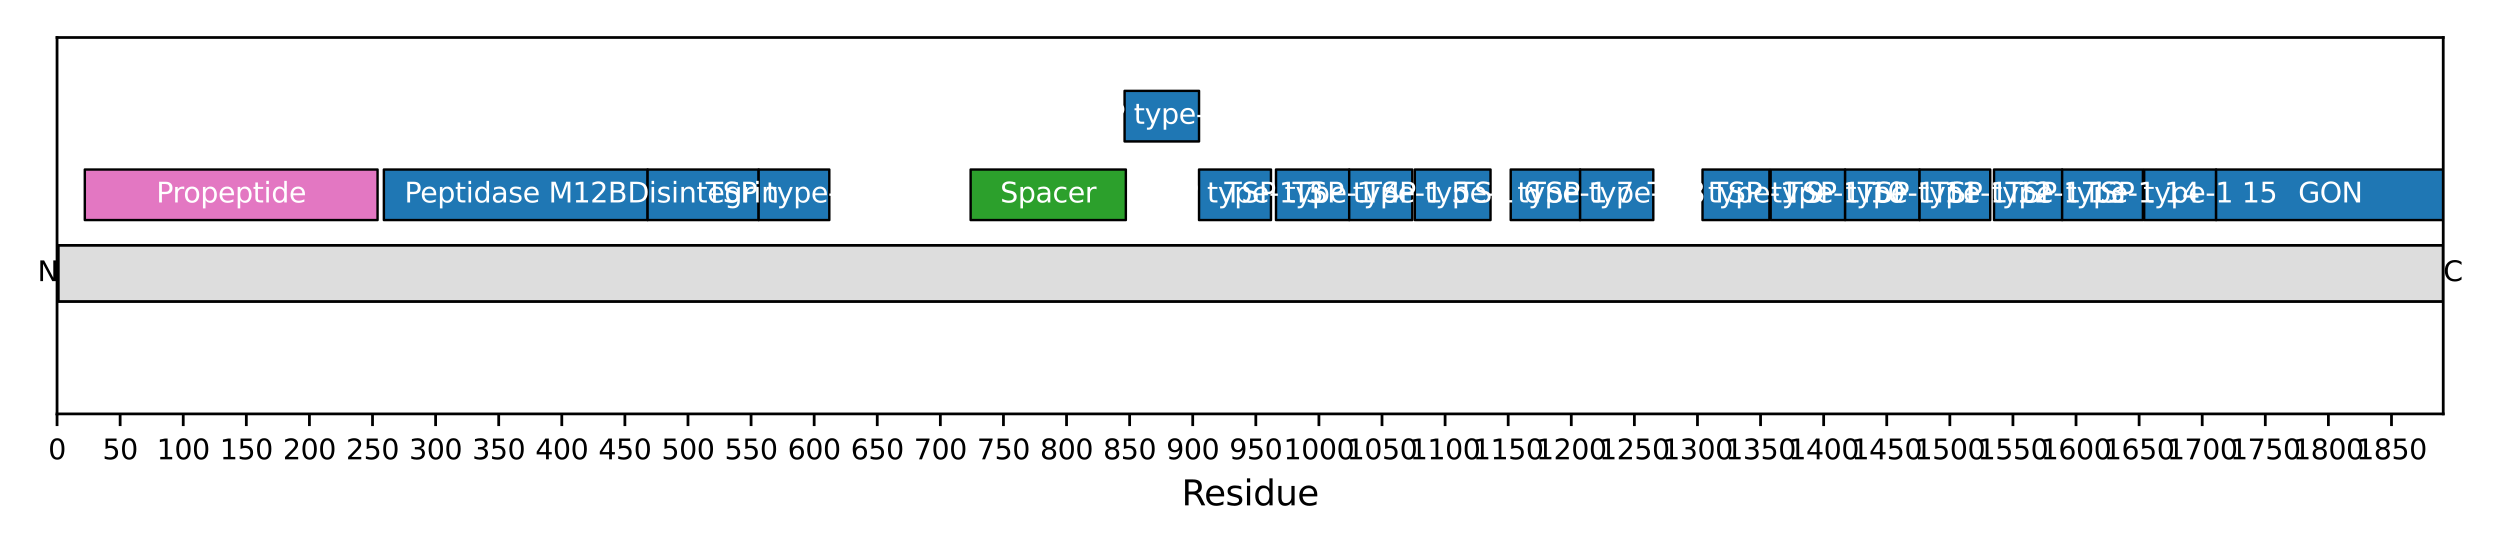 <?xml version="1.0" encoding="utf-8" standalone="no"?>
<!DOCTYPE svg PUBLIC "-//W3C//DTD SVG 1.1//EN"
  "http://www.w3.org/Graphics/SVG/1.1/DTD/svg11.dtd">
<svg xmlns:xlink="http://www.w3.org/1999/xlink" width="720pt" height="158.4pt" viewBox="0 0 720 158.4" xmlns="http://www.w3.org/2000/svg" version="1.1">
 <defs>
  <style type="text/css">*{stroke-linejoin: round; stroke-linecap: butt}</style>
 </defs>
 <g id="figure_1">
  <g id="patch_1">
   <path d="M 0 158.4 
L 720 158.4 
L 720 0 
L 0 0 
z
" style="fill: #ffffff"/>
  </g>
  <g id="axes_1">
   <g id="patch_2">
    <path d="M 16.43 119.2 
L 703.65 119.2 
L 703.65 10.8 
L 16.43 10.8 
z
" style="fill: #ffffff"/>
   </g>
   <g id="patch_3">
    <path d="M 16.793 86.842 
L 703.65 86.842 
L 703.65 70.663 
L 16.793 70.663 
z
" clip-path="url(#p4f7aa6690a)" style="fill: #dddddd; stroke: #000000; stroke-width: 0.8; stroke-linejoin: miter"/>
   </g>
   <g id="PatchCollection_1">
    <path d="M 24.425 63.382 
L 108.738 63.382 
L 108.738 48.821 
L 24.425 48.821 
z
" clip-path="url(#p4f7aa6690a)" style="fill: #e377c2; stroke: #000000; stroke-width: 0.7"/>
    <path d="M 110.555 63.382 
L 186.509 63.382 
L 186.509 48.821 
L 110.555 48.821 
z
" clip-path="url(#p4f7aa6690a)" style="fill: #1f77b4; stroke: #000000; stroke-width: 0.7"/>
    <path d="M 186.509 63.382 
L 218.489 63.382 
L 218.489 48.821 
L 186.509 48.821 
z
" clip-path="url(#p4f7aa6690a)" style="fill: #1f77b4; stroke: #000000; stroke-width: 0.7"/>
    <path d="M 218.489 63.382 
L 238.841 63.382 
L 238.841 48.821 
L 218.489 48.821 
z
" clip-path="url(#p4f7aa6690a)" style="fill: #1f77b4; stroke: #000000; stroke-width: 0.7"/>
    <path d="M 279.543 63.382 
L 324.243 63.382 
L 324.243 48.821 
L 279.543 48.821 
z
" clip-path="url(#p4f7aa6690a)" style="fill: #2ca02c; stroke: #000000; stroke-width: 0.7"/>
    <path d="M 323.88 40.731 
L 345.322 40.731 
L 345.322 26.17 
L 323.88 26.17 
z
" clip-path="url(#p4f7aa6690a)" style="fill: #1f77b4; stroke: #000000; stroke-width: 0.7"/>
    <path d="M 345.322 63.382 
L 366.036 63.382 
L 366.036 48.821 
L 345.322 48.821 
z
" clip-path="url(#p4f7aa6690a)" style="fill: #1f77b4; stroke: #000000; stroke-width: 0.7"/>
    <path d="M 367.49 63.382 
L 388.568 63.382 
L 388.568 48.821 
L 367.49 48.821 
z
" clip-path="url(#p4f7aa6690a)" style="fill: #1f77b4; stroke: #000000; stroke-width: 0.7"/>
    <path d="M 388.568 63.382 
L 406.739 63.382 
L 406.739 48.821 
L 388.568 48.821 
z
" clip-path="url(#p4f7aa6690a)" style="fill: #1f77b4; stroke: #000000; stroke-width: 0.7"/>
    <path d="M 407.466 63.382 
L 429.271 63.382 
L 429.271 48.821 
L 407.466 48.821 
z
" clip-path="url(#p4f7aa6690a)" style="fill: #1f77b4; stroke: #000000; stroke-width: 0.7"/>
    <path d="M 435.085 63.382 
L 455.073 63.382 
L 455.073 48.821 
L 435.085 48.821 
z
" clip-path="url(#p4f7aa6690a)" style="fill: #1f77b4; stroke: #000000; stroke-width: 0.7"/>
    <path d="M 455.073 63.382 
L 476.151 63.382 
L 476.151 48.821 
L 455.073 48.821 
z
" clip-path="url(#p4f7aa6690a)" style="fill: #1f77b4; stroke: #000000; stroke-width: 0.7"/>
    <path d="M 490.325 63.382 
L 509.586 63.382 
L 509.586 48.821 
L 490.325 48.821 
z
" clip-path="url(#p4f7aa6690a)" style="fill: #1f77b4; stroke: #000000; stroke-width: 0.7"/>
    <path d="M 509.949 63.382 
L 531.391 63.382 
L 531.391 48.821 
L 509.949 48.821 
z
" clip-path="url(#p4f7aa6690a)" style="fill: #1f77b4; stroke: #000000; stroke-width: 0.7"/>
    <path d="M 531.391 63.382 
L 552.832 63.382 
L 552.832 48.821 
L 531.391 48.821 
z
" clip-path="url(#p4f7aa6690a)" style="fill: #1f77b4; stroke: #000000; stroke-width: 0.7"/>
    <path d="M 552.832 63.382 
L 573.184 63.382 
L 573.184 48.821 
L 552.832 48.821 
z
" clip-path="url(#p4f7aa6690a)" style="fill: #1f77b4; stroke: #000000; stroke-width: 0.7"/>
    <path d="M 574.274 63.382 
L 593.898 63.382 
L 593.898 48.821 
L 574.274 48.821 
z
" clip-path="url(#p4f7aa6690a)" style="fill: #1f77b4; stroke: #000000; stroke-width: 0.7"/>
    <path d="M 593.898 63.382 
L 617.157 63.382 
L 617.157 48.821 
L 593.898 48.821 
z
" clip-path="url(#p4f7aa6690a)" style="fill: #1f77b4; stroke: #000000; stroke-width: 0.7"/>
    <path d="M 617.52 63.382 
L 638.235 63.382 
L 638.235 48.821 
L 617.52 48.821 
z
" clip-path="url(#p4f7aa6690a)" style="fill: #1f77b4; stroke: #000000; stroke-width: 0.7"/>
    <path d="M 638.235 63.382 
L 704.013 63.382 
L 704.013 48.821 
L 638.235 48.821 
z
" clip-path="url(#p4f7aa6690a)" style="fill: #1f77b4; stroke: #000000; stroke-width: 0.7"/>
   </g>
   <g id="matplotlib.axis_1">
    <g id="xtick_1">
     <g id="line2d_1">
      <defs>
       <path id="mab4475adf8" d="M 0 0 
L 0 3.5 
" style="stroke: #000000; stroke-width: 0.8"/>
      </defs>
      <g>
       <use xlink:href="#mab4475adf8" x="16.43" y="119.2" style="stroke: #000000; stroke-width: 0.8"/>
      </g>
     </g>
     <g id="text_1">
      <!-- 0 -->
      <g transform="translate(13.885 132.279) scale(0.08 -0.08)">
       <defs>
        <path id="DejaVuSans-30" d="M 2034 4250 
Q 1547 4250 1301 3770 
Q 1056 3291 1056 2328 
Q 1056 1369 1301 889 
Q 1547 409 2034 409 
Q 2525 409 2770 889 
Q 3016 1369 3016 2328 
Q 3016 3291 2770 3770 
Q 2525 4250 2034 4250 
z
M 2034 4750 
Q 2819 4750 3233 4129 
Q 3647 3509 3647 2328 
Q 3647 1150 3233 529 
Q 2819 -91 2034 -91 
Q 1250 -91 836 529 
Q 422 1150 422 2328 
Q 422 3509 836 4129 
Q 1250 4750 2034 4750 
z
" transform="scale(0.016)"/>
       </defs>
       <use xlink:href="#DejaVuSans-30"/>
      </g>
     </g>
    </g>
    <g id="xtick_2">
     <g id="line2d_2">
      <g>
       <use xlink:href="#mab4475adf8" x="34.601" y="119.2" style="stroke: #000000; stroke-width: 0.8"/>
      </g>
     </g>
     <g id="text_2">
      <!-- 50 -->
      <g transform="translate(29.511 132.279) scale(0.08 -0.08)">
       <defs>
        <path id="DejaVuSans-35" d="M 691 4666 
L 3169 4666 
L 3169 4134 
L 1269 4134 
L 1269 2991 
Q 1406 3038 1543 3061 
Q 1681 3084 1819 3084 
Q 2600 3084 3056 2656 
Q 3513 2228 3513 1497 
Q 3513 744 3044 326 
Q 2575 -91 1722 -91 
Q 1428 -91 1123 -41 
Q 819 9 494 109 
L 494 744 
Q 775 591 1075 516 
Q 1375 441 1709 441 
Q 2250 441 2565 725 
Q 2881 1009 2881 1497 
Q 2881 1984 2565 2268 
Q 2250 2553 1709 2553 
Q 1456 2553 1204 2497 
Q 953 2441 691 2322 
L 691 4666 
z
" transform="scale(0.016)"/>
       </defs>
       <use xlink:href="#DejaVuSans-35"/>
       <use xlink:href="#DejaVuSans-30" transform="translate(63.623 0)"/>
      </g>
     </g>
    </g>
    <g id="xtick_3">
     <g id="line2d_3">
      <g>
       <use xlink:href="#mab4475adf8" x="52.772" y="119.2" style="stroke: #000000; stroke-width: 0.8"/>
      </g>
     </g>
     <g id="text_3">
      <!-- 100 -->
      <g transform="translate(45.137 132.279) scale(0.08 -0.08)">
       <defs>
        <path id="DejaVuSans-31" d="M 794 531 
L 1825 531 
L 1825 4091 
L 703 3866 
L 703 4441 
L 1819 4666 
L 2450 4666 
L 2450 531 
L 3481 531 
L 3481 0 
L 794 0 
L 794 531 
z
" transform="scale(0.016)"/>
       </defs>
       <use xlink:href="#DejaVuSans-31"/>
       <use xlink:href="#DejaVuSans-30" transform="translate(63.623 0)"/>
       <use xlink:href="#DejaVuSans-30" transform="translate(127.246 0)"/>
      </g>
     </g>
    </g>
    <g id="xtick_4">
     <g id="line2d_4">
      <g>
       <use xlink:href="#mab4475adf8" x="70.942" y="119.2" style="stroke: #000000; stroke-width: 0.8"/>
      </g>
     </g>
     <g id="text_4">
      <!-- 150 -->
      <g transform="translate(63.307 132.279) scale(0.08 -0.08)">
       <use xlink:href="#DejaVuSans-31"/>
       <use xlink:href="#DejaVuSans-35" transform="translate(63.623 0)"/>
       <use xlink:href="#DejaVuSans-30" transform="translate(127.246 0)"/>
      </g>
     </g>
    </g>
    <g id="xtick_5">
     <g id="line2d_5">
      <g>
       <use xlink:href="#mab4475adf8" x="89.113" y="119.2" style="stroke: #000000; stroke-width: 0.8"/>
      </g>
     </g>
     <g id="text_5">
      <!-- 200 -->
      <g transform="translate(81.478 132.279) scale(0.08 -0.08)">
       <defs>
        <path id="DejaVuSans-32" d="M 1228 531 
L 3431 531 
L 3431 0 
L 469 0 
L 469 531 
Q 828 903 1448 1529 
Q 2069 2156 2228 2338 
Q 2531 2678 2651 2914 
Q 2772 3150 2772 3378 
Q 2772 3750 2511 3984 
Q 2250 4219 1831 4219 
Q 1534 4219 1204 4116 
Q 875 4013 500 3803 
L 500 4441 
Q 881 4594 1212 4672 
Q 1544 4750 1819 4750 
Q 2544 4750 2975 4387 
Q 3406 4025 3406 3419 
Q 3406 3131 3298 2873 
Q 3191 2616 2906 2266 
Q 2828 2175 2409 1742 
Q 1991 1309 1228 531 
z
" transform="scale(0.016)"/>
       </defs>
       <use xlink:href="#DejaVuSans-32"/>
       <use xlink:href="#DejaVuSans-30" transform="translate(63.623 0)"/>
       <use xlink:href="#DejaVuSans-30" transform="translate(127.246 0)"/>
      </g>
     </g>
    </g>
    <g id="xtick_6">
     <g id="line2d_6">
      <g>
       <use xlink:href="#mab4475adf8" x="107.284" y="119.2" style="stroke: #000000; stroke-width: 0.8"/>
      </g>
     </g>
     <g id="text_6">
      <!-- 250 -->
      <g transform="translate(99.649 132.279) scale(0.08 -0.08)">
       <use xlink:href="#DejaVuSans-32"/>
       <use xlink:href="#DejaVuSans-35" transform="translate(63.623 0)"/>
       <use xlink:href="#DejaVuSans-30" transform="translate(127.246 0)"/>
      </g>
     </g>
    </g>
    <g id="xtick_7">
     <g id="line2d_7">
      <g>
       <use xlink:href="#mab4475adf8" x="125.455" y="119.2" style="stroke: #000000; stroke-width: 0.8"/>
      </g>
     </g>
     <g id="text_7">
      <!-- 300 -->
      <g transform="translate(117.82 132.279) scale(0.08 -0.08)">
       <defs>
        <path id="DejaVuSans-33" d="M 2597 2516 
Q 3050 2419 3304 2112 
Q 3559 1806 3559 1356 
Q 3559 666 3084 287 
Q 2609 -91 1734 -91 
Q 1441 -91 1130 -33 
Q 819 25 488 141 
L 488 750 
Q 750 597 1062 519 
Q 1375 441 1716 441 
Q 2309 441 2620 675 
Q 2931 909 2931 1356 
Q 2931 1769 2642 2001 
Q 2353 2234 1838 2234 
L 1294 2234 
L 1294 2753 
L 1863 2753 
Q 2328 2753 2575 2939 
Q 2822 3125 2822 3475 
Q 2822 3834 2567 4026 
Q 2313 4219 1838 4219 
Q 1578 4219 1281 4162 
Q 984 4106 628 3988 
L 628 4550 
Q 988 4650 1302 4700 
Q 1616 4750 1894 4750 
Q 2613 4750 3031 4423 
Q 3450 4097 3450 3541 
Q 3450 3153 3228 2886 
Q 3006 2619 2597 2516 
z
" transform="scale(0.016)"/>
       </defs>
       <use xlink:href="#DejaVuSans-33"/>
       <use xlink:href="#DejaVuSans-30" transform="translate(63.623 0)"/>
       <use xlink:href="#DejaVuSans-30" transform="translate(127.246 0)"/>
      </g>
     </g>
    </g>
    <g id="xtick_8">
     <g id="line2d_8">
      <g>
       <use xlink:href="#mab4475adf8" x="143.626" y="119.2" style="stroke: #000000; stroke-width: 0.8"/>
      </g>
     </g>
     <g id="text_8">
      <!-- 350 -->
      <g transform="translate(135.991 132.279) scale(0.08 -0.08)">
       <use xlink:href="#DejaVuSans-33"/>
       <use xlink:href="#DejaVuSans-35" transform="translate(63.623 0)"/>
       <use xlink:href="#DejaVuSans-30" transform="translate(127.246 0)"/>
      </g>
     </g>
    </g>
    <g id="xtick_9">
     <g id="line2d_9">
      <g>
       <use xlink:href="#mab4475adf8" x="161.796" y="119.2" style="stroke: #000000; stroke-width: 0.8"/>
      </g>
     </g>
     <g id="text_9">
      <!-- 400 -->
      <g transform="translate(154.161 132.279) scale(0.08 -0.08)">
       <defs>
        <path id="DejaVuSans-34" d="M 2419 4116 
L 825 1625 
L 2419 1625 
L 2419 4116 
z
M 2253 4666 
L 3047 4666 
L 3047 1625 
L 3713 1625 
L 3713 1100 
L 3047 1100 
L 3047 0 
L 2419 0 
L 2419 1100 
L 313 1100 
L 313 1709 
L 2253 4666 
z
" transform="scale(0.016)"/>
       </defs>
       <use xlink:href="#DejaVuSans-34"/>
       <use xlink:href="#DejaVuSans-30" transform="translate(63.623 0)"/>
       <use xlink:href="#DejaVuSans-30" transform="translate(127.246 0)"/>
      </g>
     </g>
    </g>
    <g id="xtick_10">
     <g id="line2d_10">
      <g>
       <use xlink:href="#mab4475adf8" x="179.967" y="119.2" style="stroke: #000000; stroke-width: 0.8"/>
      </g>
     </g>
     <g id="text_10">
      <!-- 450 -->
      <g transform="translate(172.332 132.279) scale(0.08 -0.08)">
       <use xlink:href="#DejaVuSans-34"/>
       <use xlink:href="#DejaVuSans-35" transform="translate(63.623 0)"/>
       <use xlink:href="#DejaVuSans-30" transform="translate(127.246 0)"/>
      </g>
     </g>
    </g>
    <g id="xtick_11">
     <g id="line2d_11">
      <g>
       <use xlink:href="#mab4475adf8" x="198.138" y="119.2" style="stroke: #000000; stroke-width: 0.8"/>
      </g>
     </g>
     <g id="text_11">
      <!-- 500 -->
      <g transform="translate(190.503 132.279) scale(0.08 -0.08)">
       <use xlink:href="#DejaVuSans-35"/>
       <use xlink:href="#DejaVuSans-30" transform="translate(63.623 0)"/>
       <use xlink:href="#DejaVuSans-30" transform="translate(127.246 0)"/>
      </g>
     </g>
    </g>
    <g id="xtick_12">
     <g id="line2d_12">
      <g>
       <use xlink:href="#mab4475adf8" x="216.309" y="119.2" style="stroke: #000000; stroke-width: 0.8"/>
      </g>
     </g>
     <g id="text_12">
      <!-- 550 -->
      <g transform="translate(208.674 132.279) scale(0.08 -0.08)">
       <use xlink:href="#DejaVuSans-35"/>
       <use xlink:href="#DejaVuSans-35" transform="translate(63.623 0)"/>
       <use xlink:href="#DejaVuSans-30" transform="translate(127.246 0)"/>
      </g>
     </g>
    </g>
    <g id="xtick_13">
     <g id="line2d_13">
      <g>
       <use xlink:href="#mab4475adf8" x="234.48" y="119.2" style="stroke: #000000; stroke-width: 0.8"/>
      </g>
     </g>
     <g id="text_13">
      <!-- 600 -->
      <g transform="translate(226.845 132.279) scale(0.08 -0.08)">
       <defs>
        <path id="DejaVuSans-36" d="M 2113 2584 
Q 1688 2584 1439 2293 
Q 1191 2003 1191 1497 
Q 1191 994 1439 701 
Q 1688 409 2113 409 
Q 2538 409 2786 701 
Q 3034 994 3034 1497 
Q 3034 2003 2786 2293 
Q 2538 2584 2113 2584 
z
M 3366 4563 
L 3366 3988 
Q 3128 4100 2886 4159 
Q 2644 4219 2406 4219 
Q 1781 4219 1451 3797 
Q 1122 3375 1075 2522 
Q 1259 2794 1537 2939 
Q 1816 3084 2150 3084 
Q 2853 3084 3261 2657 
Q 3669 2231 3669 1497 
Q 3669 778 3244 343 
Q 2819 -91 2113 -91 
Q 1303 -91 875 529 
Q 447 1150 447 2328 
Q 447 3434 972 4092 
Q 1497 4750 2381 4750 
Q 2619 4750 2861 4703 
Q 3103 4656 3366 4563 
z
" transform="scale(0.016)"/>
       </defs>
       <use xlink:href="#DejaVuSans-36"/>
       <use xlink:href="#DejaVuSans-30" transform="translate(63.623 0)"/>
       <use xlink:href="#DejaVuSans-30" transform="translate(127.246 0)"/>
      </g>
     </g>
    </g>
    <g id="xtick_14">
     <g id="line2d_14">
      <g>
       <use xlink:href="#mab4475adf8" x="252.65" y="119.2" style="stroke: #000000; stroke-width: 0.8"/>
      </g>
     </g>
     <g id="text_14">
      <!-- 650 -->
      <g transform="translate(245.015 132.279) scale(0.08 -0.08)">
       <use xlink:href="#DejaVuSans-36"/>
       <use xlink:href="#DejaVuSans-35" transform="translate(63.623 0)"/>
       <use xlink:href="#DejaVuSans-30" transform="translate(127.246 0)"/>
      </g>
     </g>
    </g>
    <g id="xtick_15">
     <g id="line2d_15">
      <g>
       <use xlink:href="#mab4475adf8" x="270.821" y="119.2" style="stroke: #000000; stroke-width: 0.8"/>
      </g>
     </g>
     <g id="text_15">
      <!-- 700 -->
      <g transform="translate(263.186 132.279) scale(0.08 -0.08)">
       <defs>
        <path id="DejaVuSans-37" d="M 525 4666 
L 3525 4666 
L 3525 4397 
L 1831 0 
L 1172 0 
L 2766 4134 
L 525 4134 
L 525 4666 
z
" transform="scale(0.016)"/>
       </defs>
       <use xlink:href="#DejaVuSans-37"/>
       <use xlink:href="#DejaVuSans-30" transform="translate(63.623 0)"/>
       <use xlink:href="#DejaVuSans-30" transform="translate(127.246 0)"/>
      </g>
     </g>
    </g>
    <g id="xtick_16">
     <g id="line2d_16">
      <g>
       <use xlink:href="#mab4475adf8" x="288.992" y="119.2" style="stroke: #000000; stroke-width: 0.8"/>
      </g>
     </g>
     <g id="text_16">
      <!-- 750 -->
      <g transform="translate(281.357 132.279) scale(0.08 -0.08)">
       <use xlink:href="#DejaVuSans-37"/>
       <use xlink:href="#DejaVuSans-35" transform="translate(63.623 0)"/>
       <use xlink:href="#DejaVuSans-30" transform="translate(127.246 0)"/>
      </g>
     </g>
    </g>
    <g id="xtick_17">
     <g id="line2d_17">
      <g>
       <use xlink:href="#mab4475adf8" x="307.163" y="119.2" style="stroke: #000000; stroke-width: 0.8"/>
      </g>
     </g>
     <g id="text_17">
      <!-- 800 -->
      <g transform="translate(299.528 132.279) scale(0.08 -0.08)">
       <defs>
        <path id="DejaVuSans-38" d="M 2034 2216 
Q 1584 2216 1326 1975 
Q 1069 1734 1069 1313 
Q 1069 891 1326 650 
Q 1584 409 2034 409 
Q 2484 409 2743 651 
Q 3003 894 3003 1313 
Q 3003 1734 2745 1975 
Q 2488 2216 2034 2216 
z
M 1403 2484 
Q 997 2584 770 2862 
Q 544 3141 544 3541 
Q 544 4100 942 4425 
Q 1341 4750 2034 4750 
Q 2731 4750 3128 4425 
Q 3525 4100 3525 3541 
Q 3525 3141 3298 2862 
Q 3072 2584 2669 2484 
Q 3125 2378 3379 2068 
Q 3634 1759 3634 1313 
Q 3634 634 3220 271 
Q 2806 -91 2034 -91 
Q 1263 -91 848 271 
Q 434 634 434 1313 
Q 434 1759 690 2068 
Q 947 2378 1403 2484 
z
M 1172 3481 
Q 1172 3119 1398 2916 
Q 1625 2713 2034 2713 
Q 2441 2713 2670 2916 
Q 2900 3119 2900 3481 
Q 2900 3844 2670 4047 
Q 2441 4250 2034 4250 
Q 1625 4250 1398 4047 
Q 1172 3844 1172 3481 
z
" transform="scale(0.016)"/>
       </defs>
       <use xlink:href="#DejaVuSans-38"/>
       <use xlink:href="#DejaVuSans-30" transform="translate(63.623 0)"/>
       <use xlink:href="#DejaVuSans-30" transform="translate(127.246 0)"/>
      </g>
     </g>
    </g>
    <g id="xtick_18">
     <g id="line2d_18">
      <g>
       <use xlink:href="#mab4475adf8" x="325.334" y="119.2" style="stroke: #000000; stroke-width: 0.8"/>
      </g>
     </g>
     <g id="text_18">
      <!-- 850 -->
      <g transform="translate(317.699 132.279) scale(0.08 -0.08)">
       <use xlink:href="#DejaVuSans-38"/>
       <use xlink:href="#DejaVuSans-35" transform="translate(63.623 0)"/>
       <use xlink:href="#DejaVuSans-30" transform="translate(127.246 0)"/>
      </g>
     </g>
    </g>
    <g id="xtick_19">
     <g id="line2d_19">
      <g>
       <use xlink:href="#mab4475adf8" x="343.505" y="119.2" style="stroke: #000000; stroke-width: 0.8"/>
      </g>
     </g>
     <g id="text_19">
      <!-- 900 -->
      <g transform="translate(335.87 132.279) scale(0.08 -0.08)">
       <defs>
        <path id="DejaVuSans-39" d="M 703 97 
L 703 672 
Q 941 559 1184 500 
Q 1428 441 1663 441 
Q 2288 441 2617 861 
Q 2947 1281 2994 2138 
Q 2813 1869 2534 1725 
Q 2256 1581 1919 1581 
Q 1219 1581 811 2004 
Q 403 2428 403 3163 
Q 403 3881 828 4315 
Q 1253 4750 1959 4750 
Q 2769 4750 3195 4129 
Q 3622 3509 3622 2328 
Q 3622 1225 3098 567 
Q 2575 -91 1691 -91 
Q 1453 -91 1209 -44 
Q 966 3 703 97 
z
M 1959 2075 
Q 2384 2075 2632 2365 
Q 2881 2656 2881 3163 
Q 2881 3666 2632 3958 
Q 2384 4250 1959 4250 
Q 1534 4250 1286 3958 
Q 1038 3666 1038 3163 
Q 1038 2656 1286 2365 
Q 1534 2075 1959 2075 
z
" transform="scale(0.016)"/>
       </defs>
       <use xlink:href="#DejaVuSans-39"/>
       <use xlink:href="#DejaVuSans-30" transform="translate(63.623 0)"/>
       <use xlink:href="#DejaVuSans-30" transform="translate(127.246 0)"/>
      </g>
     </g>
    </g>
    <g id="xtick_20">
     <g id="line2d_20">
      <g>
       <use xlink:href="#mab4475adf8" x="361.675" y="119.2" style="stroke: #000000; stroke-width: 0.8"/>
      </g>
     </g>
     <g id="text_20">
      <!-- 950 -->
      <g transform="translate(354.04 132.279) scale(0.08 -0.08)">
       <use xlink:href="#DejaVuSans-39"/>
       <use xlink:href="#DejaVuSans-35" transform="translate(63.623 0)"/>
       <use xlink:href="#DejaVuSans-30" transform="translate(127.246 0)"/>
      </g>
     </g>
    </g>
    <g id="xtick_21">
     <g id="line2d_21">
      <g>
       <use xlink:href="#mab4475adf8" x="379.846" y="119.2" style="stroke: #000000; stroke-width: 0.8"/>
      </g>
     </g>
     <g id="text_21">
      <!-- 1000 -->
      <g transform="translate(369.666 132.279) scale(0.08 -0.08)">
       <use xlink:href="#DejaVuSans-31"/>
       <use xlink:href="#DejaVuSans-30" transform="translate(63.623 0)"/>
       <use xlink:href="#DejaVuSans-30" transform="translate(127.246 0)"/>
       <use xlink:href="#DejaVuSans-30" transform="translate(190.869 0)"/>
      </g>
     </g>
    </g>
    <g id="xtick_22">
     <g id="line2d_22">
      <g>
       <use xlink:href="#mab4475adf8" x="398.017" y="119.2" style="stroke: #000000; stroke-width: 0.8"/>
      </g>
     </g>
     <g id="text_22">
      <!-- 1050 -->
      <g transform="translate(387.837 132.279) scale(0.08 -0.08)">
       <use xlink:href="#DejaVuSans-31"/>
       <use xlink:href="#DejaVuSans-30" transform="translate(63.623 0)"/>
       <use xlink:href="#DejaVuSans-35" transform="translate(127.246 0)"/>
       <use xlink:href="#DejaVuSans-30" transform="translate(190.869 0)"/>
      </g>
     </g>
    </g>
    <g id="xtick_23">
     <g id="line2d_23">
      <g>
       <use xlink:href="#mab4475adf8" x="416.188" y="119.2" style="stroke: #000000; stroke-width: 0.8"/>
      </g>
     </g>
     <g id="text_23">
      <!-- 1100 -->
      <g transform="translate(406.008 132.279) scale(0.08 -0.08)">
       <use xlink:href="#DejaVuSans-31"/>
       <use xlink:href="#DejaVuSans-31" transform="translate(63.623 0)"/>
       <use xlink:href="#DejaVuSans-30" transform="translate(127.246 0)"/>
       <use xlink:href="#DejaVuSans-30" transform="translate(190.869 0)"/>
      </g>
     </g>
    </g>
    <g id="xtick_24">
     <g id="line2d_24">
      <g>
       <use xlink:href="#mab4475adf8" x="434.359" y="119.2" style="stroke: #000000; stroke-width: 0.8"/>
      </g>
     </g>
     <g id="text_24">
      <!-- 1150 -->
      <g transform="translate(424.179 132.279) scale(0.08 -0.08)">
       <use xlink:href="#DejaVuSans-31"/>
       <use xlink:href="#DejaVuSans-31" transform="translate(63.623 0)"/>
       <use xlink:href="#DejaVuSans-35" transform="translate(127.246 0)"/>
       <use xlink:href="#DejaVuSans-30" transform="translate(190.869 0)"/>
      </g>
     </g>
    </g>
    <g id="xtick_25">
     <g id="line2d_25">
      <g>
       <use xlink:href="#mab4475adf8" x="452.529" y="119.2" style="stroke: #000000; stroke-width: 0.8"/>
      </g>
     </g>
     <g id="text_25">
      <!-- 1200 -->
      <g transform="translate(442.349 132.279) scale(0.08 -0.08)">
       <use xlink:href="#DejaVuSans-31"/>
       <use xlink:href="#DejaVuSans-32" transform="translate(63.623 0)"/>
       <use xlink:href="#DejaVuSans-30" transform="translate(127.246 0)"/>
       <use xlink:href="#DejaVuSans-30" transform="translate(190.869 0)"/>
      </g>
     </g>
    </g>
    <g id="xtick_26">
     <g id="line2d_26">
      <g>
       <use xlink:href="#mab4475adf8" x="470.7" y="119.2" style="stroke: #000000; stroke-width: 0.8"/>
      </g>
     </g>
     <g id="text_26">
      <!-- 1250 -->
      <g transform="translate(460.52 132.279) scale(0.08 -0.08)">
       <use xlink:href="#DejaVuSans-31"/>
       <use xlink:href="#DejaVuSans-32" transform="translate(63.623 0)"/>
       <use xlink:href="#DejaVuSans-35" transform="translate(127.246 0)"/>
       <use xlink:href="#DejaVuSans-30" transform="translate(190.869 0)"/>
      </g>
     </g>
    </g>
    <g id="xtick_27">
     <g id="line2d_27">
      <g>
       <use xlink:href="#mab4475adf8" x="488.871" y="119.2" style="stroke: #000000; stroke-width: 0.8"/>
      </g>
     </g>
     <g id="text_27">
      <!-- 1300 -->
      <g transform="translate(478.691 132.279) scale(0.08 -0.08)">
       <use xlink:href="#DejaVuSans-31"/>
       <use xlink:href="#DejaVuSans-33" transform="translate(63.623 0)"/>
       <use xlink:href="#DejaVuSans-30" transform="translate(127.246 0)"/>
       <use xlink:href="#DejaVuSans-30" transform="translate(190.869 0)"/>
      </g>
     </g>
    </g>
    <g id="xtick_28">
     <g id="line2d_28">
      <g>
       <use xlink:href="#mab4475adf8" x="507.042" y="119.2" style="stroke: #000000; stroke-width: 0.8"/>
      </g>
     </g>
     <g id="text_28">
      <!-- 1350 -->
      <g transform="translate(496.862 132.279) scale(0.08 -0.08)">
       <use xlink:href="#DejaVuSans-31"/>
       <use xlink:href="#DejaVuSans-33" transform="translate(63.623 0)"/>
       <use xlink:href="#DejaVuSans-35" transform="translate(127.246 0)"/>
       <use xlink:href="#DejaVuSans-30" transform="translate(190.869 0)"/>
      </g>
     </g>
    </g>
    <g id="xtick_29">
     <g id="line2d_29">
      <g>
       <use xlink:href="#mab4475adf8" x="525.213" y="119.2" style="stroke: #000000; stroke-width: 0.8"/>
      </g>
     </g>
     <g id="text_29">
      <!-- 1400 -->
      <g transform="translate(515.033 132.279) scale(0.08 -0.08)">
       <use xlink:href="#DejaVuSans-31"/>
       <use xlink:href="#DejaVuSans-34" transform="translate(63.623 0)"/>
       <use xlink:href="#DejaVuSans-30" transform="translate(127.246 0)"/>
       <use xlink:href="#DejaVuSans-30" transform="translate(190.869 0)"/>
      </g>
     </g>
    </g>
    <g id="xtick_30">
     <g id="line2d_30">
      <g>
       <use xlink:href="#mab4475adf8" x="543.383" y="119.2" style="stroke: #000000; stroke-width: 0.8"/>
      </g>
     </g>
     <g id="text_30">
      <!-- 1450 -->
      <g transform="translate(533.203 132.279) scale(0.08 -0.08)">
       <use xlink:href="#DejaVuSans-31"/>
       <use xlink:href="#DejaVuSans-34" transform="translate(63.623 0)"/>
       <use xlink:href="#DejaVuSans-35" transform="translate(127.246 0)"/>
       <use xlink:href="#DejaVuSans-30" transform="translate(190.869 0)"/>
      </g>
     </g>
    </g>
    <g id="xtick_31">
     <g id="line2d_31">
      <g>
       <use xlink:href="#mab4475adf8" x="561.554" y="119.2" style="stroke: #000000; stroke-width: 0.8"/>
      </g>
     </g>
     <g id="text_31">
      <!-- 1500 -->
      <g transform="translate(551.374 132.279) scale(0.08 -0.08)">
       <use xlink:href="#DejaVuSans-31"/>
       <use xlink:href="#DejaVuSans-35" transform="translate(63.623 0)"/>
       <use xlink:href="#DejaVuSans-30" transform="translate(127.246 0)"/>
       <use xlink:href="#DejaVuSans-30" transform="translate(190.869 0)"/>
      </g>
     </g>
    </g>
    <g id="xtick_32">
     <g id="line2d_32">
      <g>
       <use xlink:href="#mab4475adf8" x="579.725" y="119.2" style="stroke: #000000; stroke-width: 0.8"/>
      </g>
     </g>
     <g id="text_32">
      <!-- 1550 -->
      <g transform="translate(569.545 132.279) scale(0.08 -0.08)">
       <use xlink:href="#DejaVuSans-31"/>
       <use xlink:href="#DejaVuSans-35" transform="translate(63.623 0)"/>
       <use xlink:href="#DejaVuSans-35" transform="translate(127.246 0)"/>
       <use xlink:href="#DejaVuSans-30" transform="translate(190.869 0)"/>
      </g>
     </g>
    </g>
    <g id="xtick_33">
     <g id="line2d_33">
      <g>
       <use xlink:href="#mab4475adf8" x="597.896" y="119.2" style="stroke: #000000; stroke-width: 0.8"/>
      </g>
     </g>
     <g id="text_33">
      <!-- 1600 -->
      <g transform="translate(587.716 132.279) scale(0.08 -0.08)">
       <use xlink:href="#DejaVuSans-31"/>
       <use xlink:href="#DejaVuSans-36" transform="translate(63.623 0)"/>
       <use xlink:href="#DejaVuSans-30" transform="translate(127.246 0)"/>
       <use xlink:href="#DejaVuSans-30" transform="translate(190.869 0)"/>
      </g>
     </g>
    </g>
    <g id="xtick_34">
     <g id="line2d_34">
      <g>
       <use xlink:href="#mab4475adf8" x="616.067" y="119.2" style="stroke: #000000; stroke-width: 0.8"/>
      </g>
     </g>
     <g id="text_34">
      <!-- 1650 -->
      <g transform="translate(605.887 132.279) scale(0.08 -0.08)">
       <use xlink:href="#DejaVuSans-31"/>
       <use xlink:href="#DejaVuSans-36" transform="translate(63.623 0)"/>
       <use xlink:href="#DejaVuSans-35" transform="translate(127.246 0)"/>
       <use xlink:href="#DejaVuSans-30" transform="translate(190.869 0)"/>
      </g>
     </g>
    </g>
    <g id="xtick_35">
     <g id="line2d_35">
      <g>
       <use xlink:href="#mab4475adf8" x="634.238" y="119.2" style="stroke: #000000; stroke-width: 0.8"/>
      </g>
     </g>
     <g id="text_35">
      <!-- 1700 -->
      <g transform="translate(624.058 132.279) scale(0.08 -0.08)">
       <use xlink:href="#DejaVuSans-31"/>
       <use xlink:href="#DejaVuSans-37" transform="translate(63.623 0)"/>
       <use xlink:href="#DejaVuSans-30" transform="translate(127.246 0)"/>
       <use xlink:href="#DejaVuSans-30" transform="translate(190.869 0)"/>
      </g>
     </g>
    </g>
    <g id="xtick_36">
     <g id="line2d_36">
      <g>
       <use xlink:href="#mab4475adf8" x="652.408" y="119.2" style="stroke: #000000; stroke-width: 0.8"/>
      </g>
     </g>
     <g id="text_36">
      <!-- 1750 -->
      <g transform="translate(642.228 132.279) scale(0.08 -0.08)">
       <use xlink:href="#DejaVuSans-31"/>
       <use xlink:href="#DejaVuSans-37" transform="translate(63.623 0)"/>
       <use xlink:href="#DejaVuSans-35" transform="translate(127.246 0)"/>
       <use xlink:href="#DejaVuSans-30" transform="translate(190.869 0)"/>
      </g>
     </g>
    </g>
    <g id="xtick_37">
     <g id="line2d_37">
      <g>
       <use xlink:href="#mab4475adf8" x="670.579" y="119.2" style="stroke: #000000; stroke-width: 0.8"/>
      </g>
     </g>
     <g id="text_37">
      <!-- 1800 -->
      <g transform="translate(660.399 132.279) scale(0.08 -0.08)">
       <use xlink:href="#DejaVuSans-31"/>
       <use xlink:href="#DejaVuSans-38" transform="translate(63.623 0)"/>
       <use xlink:href="#DejaVuSans-30" transform="translate(127.246 0)"/>
       <use xlink:href="#DejaVuSans-30" transform="translate(190.869 0)"/>
      </g>
     </g>
    </g>
    <g id="xtick_38">
     <g id="line2d_38">
      <g>
       <use xlink:href="#mab4475adf8" x="688.75" y="119.2" style="stroke: #000000; stroke-width: 0.8"/>
      </g>
     </g>
     <g id="text_38">
      <!-- 1850 -->
      <g transform="translate(678.57 132.279) scale(0.08 -0.08)">
       <use xlink:href="#DejaVuSans-31"/>
       <use xlink:href="#DejaVuSans-38" transform="translate(63.623 0)"/>
       <use xlink:href="#DejaVuSans-35" transform="translate(127.246 0)"/>
       <use xlink:href="#DejaVuSans-30" transform="translate(190.869 0)"/>
      </g>
     </g>
    </g>
    <g id="text_39">
     <!-- Residue -->
     <g transform="translate(340.301 145.541) scale(0.1 -0.1)">
      <defs>
       <path id="DejaVuSans-52" d="M 2841 2188 
Q 3044 2119 3236 1894 
Q 3428 1669 3622 1275 
L 4263 0 
L 3584 0 
L 2988 1197 
Q 2756 1666 2539 1819 
Q 2322 1972 1947 1972 
L 1259 1972 
L 1259 0 
L 628 0 
L 628 4666 
L 2053 4666 
Q 2853 4666 3247 4331 
Q 3641 3997 3641 3322 
Q 3641 2881 3436 2590 
Q 3231 2300 2841 2188 
z
M 1259 4147 
L 1259 2491 
L 2053 2491 
Q 2509 2491 2742 2702 
Q 2975 2913 2975 3322 
Q 2975 3731 2742 3939 
Q 2509 4147 2053 4147 
L 1259 4147 
z
" transform="scale(0.016)"/>
       <path id="DejaVuSans-65" d="M 3597 1894 
L 3597 1613 
L 953 1613 
Q 991 1019 1311 708 
Q 1631 397 2203 397 
Q 2534 397 2845 478 
Q 3156 559 3463 722 
L 3463 178 
Q 3153 47 2828 -22 
Q 2503 -91 2169 -91 
Q 1331 -91 842 396 
Q 353 884 353 1716 
Q 353 2575 817 3079 
Q 1281 3584 2069 3584 
Q 2775 3584 3186 3129 
Q 3597 2675 3597 1894 
z
M 3022 2063 
Q 3016 2534 2758 2815 
Q 2500 3097 2075 3097 
Q 1594 3097 1305 2825 
Q 1016 2553 972 2059 
L 3022 2063 
z
" transform="scale(0.016)"/>
       <path id="DejaVuSans-73" d="M 2834 3397 
L 2834 2853 
Q 2591 2978 2328 3040 
Q 2066 3103 1784 3103 
Q 1356 3103 1142 2972 
Q 928 2841 928 2578 
Q 928 2378 1081 2264 
Q 1234 2150 1697 2047 
L 1894 2003 
Q 2506 1872 2764 1633 
Q 3022 1394 3022 966 
Q 3022 478 2636 193 
Q 2250 -91 1575 -91 
Q 1294 -91 989 -36 
Q 684 19 347 128 
L 347 722 
Q 666 556 975 473 
Q 1284 391 1588 391 
Q 1994 391 2212 530 
Q 2431 669 2431 922 
Q 2431 1156 2273 1281 
Q 2116 1406 1581 1522 
L 1381 1569 
Q 847 1681 609 1914 
Q 372 2147 372 2553 
Q 372 3047 722 3315 
Q 1072 3584 1716 3584 
Q 2034 3584 2315 3537 
Q 2597 3491 2834 3397 
z
" transform="scale(0.016)"/>
       <path id="DejaVuSans-69" d="M 603 3500 
L 1178 3500 
L 1178 0 
L 603 0 
L 603 3500 
z
M 603 4863 
L 1178 4863 
L 1178 4134 
L 603 4134 
L 603 4863 
z
" transform="scale(0.016)"/>
       <path id="DejaVuSans-64" d="M 2906 2969 
L 2906 4863 
L 3481 4863 
L 3481 0 
L 2906 0 
L 2906 525 
Q 2725 213 2448 61 
Q 2172 -91 1784 -91 
Q 1150 -91 751 415 
Q 353 922 353 1747 
Q 353 2572 751 3078 
Q 1150 3584 1784 3584 
Q 2172 3584 2448 3432 
Q 2725 3281 2906 2969 
z
M 947 1747 
Q 947 1113 1208 752 
Q 1469 391 1925 391 
Q 2381 391 2643 752 
Q 2906 1113 2906 1747 
Q 2906 2381 2643 2742 
Q 2381 3103 1925 3103 
Q 1469 3103 1208 2742 
Q 947 2381 947 1747 
z
" transform="scale(0.016)"/>
       <path id="DejaVuSans-75" d="M 544 1381 
L 544 3500 
L 1119 3500 
L 1119 1403 
Q 1119 906 1312 657 
Q 1506 409 1894 409 
Q 2359 409 2629 706 
Q 2900 1003 2900 1516 
L 2900 3500 
L 3475 3500 
L 3475 0 
L 2900 0 
L 2900 538 
Q 2691 219 2414 64 
Q 2138 -91 1772 -91 
Q 1169 -91 856 284 
Q 544 659 544 1381 
z
M 1991 3584 
L 1991 3584 
z
" transform="scale(0.016)"/>
      </defs>
      <use xlink:href="#DejaVuSans-52"/>
      <use xlink:href="#DejaVuSans-65" transform="translate(64.982 0)"/>
      <use xlink:href="#DejaVuSans-73" transform="translate(126.506 0)"/>
      <use xlink:href="#DejaVuSans-69" transform="translate(178.605 0)"/>
      <use xlink:href="#DejaVuSans-64" transform="translate(206.389 0)"/>
      <use xlink:href="#DejaVuSans-75" transform="translate(269.865 0)"/>
      <use xlink:href="#DejaVuSans-65" transform="translate(333.244 0)"/>
     </g>
    </g>
   </g>
   <g id="matplotlib.axis_2"/>
   <g id="patch_4">
    <path d="M 16.43 119.2 
L 16.43 10.8 
" style="fill: none; stroke: #000000; stroke-width: 0.8; stroke-linejoin: miter; stroke-linecap: square"/>
   </g>
   <g id="patch_5">
    <path d="M 703.65 119.2 
L 703.65 10.8 
" style="fill: none; stroke: #000000; stroke-width: 0.8; stroke-linejoin: miter; stroke-linecap: square"/>
   </g>
   <g id="patch_6">
    <path d="M 16.43 119.2 
L 703.65 119.2 
" style="fill: none; stroke: #000000; stroke-width: 0.8; stroke-linejoin: miter; stroke-linecap: square"/>
   </g>
   <g id="patch_7">
    <path d="M 16.43 10.8 
L 703.65 10.8 
" style="fill: none; stroke: #000000; stroke-width: 0.8; stroke-linejoin: miter; stroke-linecap: square"/>
   </g>
   <g id="text_40">
    <g clip-path="url(#p4f7aa6690a)">
     <!-- Propeptide -->
     <g style="fill: #ffffff" transform="translate(45.018 58.309) scale(0.08 -0.08)">
      <defs>
       <path id="DejaVuSans-50" d="M 1259 4147 
L 1259 2394 
L 2053 2394 
Q 2494 2394 2734 2622 
Q 2975 2850 2975 3272 
Q 2975 3691 2734 3919 
Q 2494 4147 2053 4147 
L 1259 4147 
z
M 628 4666 
L 2053 4666 
Q 2838 4666 3239 4311 
Q 3641 3956 3641 3272 
Q 3641 2581 3239 2228 
Q 2838 1875 2053 1875 
L 1259 1875 
L 1259 0 
L 628 0 
L 628 4666 
z
" transform="scale(0.016)"/>
       <path id="DejaVuSans-72" d="M 2631 2963 
Q 2534 3019 2420 3045 
Q 2306 3072 2169 3072 
Q 1681 3072 1420 2755 
Q 1159 2438 1159 1844 
L 1159 0 
L 581 0 
L 581 3500 
L 1159 3500 
L 1159 2956 
Q 1341 3275 1631 3429 
Q 1922 3584 2338 3584 
Q 2397 3584 2469 3576 
Q 2541 3569 2628 3553 
L 2631 2963 
z
" transform="scale(0.016)"/>
       <path id="DejaVuSans-6f" d="M 1959 3097 
Q 1497 3097 1228 2736 
Q 959 2375 959 1747 
Q 959 1119 1226 758 
Q 1494 397 1959 397 
Q 2419 397 2687 759 
Q 2956 1122 2956 1747 
Q 2956 2369 2687 2733 
Q 2419 3097 1959 3097 
z
M 1959 3584 
Q 2709 3584 3137 3096 
Q 3566 2609 3566 1747 
Q 3566 888 3137 398 
Q 2709 -91 1959 -91 
Q 1206 -91 779 398 
Q 353 888 353 1747 
Q 353 2609 779 3096 
Q 1206 3584 1959 3584 
z
" transform="scale(0.016)"/>
       <path id="DejaVuSans-70" d="M 1159 525 
L 1159 -1331 
L 581 -1331 
L 581 3500 
L 1159 3500 
L 1159 2969 
Q 1341 3281 1617 3432 
Q 1894 3584 2278 3584 
Q 2916 3584 3314 3078 
Q 3713 2572 3713 1747 
Q 3713 922 3314 415 
Q 2916 -91 2278 -91 
Q 1894 -91 1617 61 
Q 1341 213 1159 525 
z
M 3116 1747 
Q 3116 2381 2855 2742 
Q 2594 3103 2138 3103 
Q 1681 3103 1420 2742 
Q 1159 2381 1159 1747 
Q 1159 1113 1420 752 
Q 1681 391 2138 391 
Q 2594 391 2855 752 
Q 3116 1113 3116 1747 
z
" transform="scale(0.016)"/>
       <path id="DejaVuSans-74" d="M 1172 4494 
L 1172 3500 
L 2356 3500 
L 2356 3053 
L 1172 3053 
L 1172 1153 
Q 1172 725 1289 603 
Q 1406 481 1766 481 
L 2356 481 
L 2356 0 
L 1766 0 
Q 1100 0 847 248 
Q 594 497 594 1153 
L 594 3053 
L 172 3053 
L 172 3500 
L 594 3500 
L 594 4494 
L 1172 4494 
z
" transform="scale(0.016)"/>
      </defs>
      <use xlink:href="#DejaVuSans-50"/>
      <use xlink:href="#DejaVuSans-72" transform="translate(58.553 0)"/>
      <use xlink:href="#DejaVuSans-6f" transform="translate(97.416 0)"/>
      <use xlink:href="#DejaVuSans-70" transform="translate(158.598 0)"/>
      <use xlink:href="#DejaVuSans-65" transform="translate(222.074 0)"/>
      <use xlink:href="#DejaVuSans-70" transform="translate(283.598 0)"/>
      <use xlink:href="#DejaVuSans-74" transform="translate(347.074 0)"/>
      <use xlink:href="#DejaVuSans-69" transform="translate(386.283 0)"/>
      <use xlink:href="#DejaVuSans-64" transform="translate(414.066 0)"/>
      <use xlink:href="#DejaVuSans-65" transform="translate(477.543 0)"/>
     </g>
    </g>
   </g>
   <g id="text_41">
    <g clip-path="url(#p4f7aa6690a)">
     <!-- Peptidase M12B -->
     <g style="fill: #ffffff" transform="translate(116.492 58.309) scale(0.08 -0.08)">
      <defs>
       <path id="DejaVuSans-61" d="M 2194 1759 
Q 1497 1759 1228 1600 
Q 959 1441 959 1056 
Q 959 750 1161 570 
Q 1363 391 1709 391 
Q 2188 391 2477 730 
Q 2766 1069 2766 1631 
L 2766 1759 
L 2194 1759 
z
M 3341 1997 
L 3341 0 
L 2766 0 
L 2766 531 
Q 2569 213 2275 61 
Q 1981 -91 1556 -91 
Q 1019 -91 701 211 
Q 384 513 384 1019 
Q 384 1609 779 1909 
Q 1175 2209 1959 2209 
L 2766 2209 
L 2766 2266 
Q 2766 2663 2505 2880 
Q 2244 3097 1772 3097 
Q 1472 3097 1187 3025 
Q 903 2953 641 2809 
L 641 3341 
Q 956 3463 1253 3523 
Q 1550 3584 1831 3584 
Q 2591 3584 2966 3190 
Q 3341 2797 3341 1997 
z
" transform="scale(0.016)"/>
       <path id="DejaVuSans-20" transform="scale(0.016)"/>
       <path id="DejaVuSans-4d" d="M 628 4666 
L 1569 4666 
L 2759 1491 
L 3956 4666 
L 4897 4666 
L 4897 0 
L 4281 0 
L 4281 4097 
L 3078 897 
L 2444 897 
L 1241 4097 
L 1241 0 
L 628 0 
L 628 4666 
z
" transform="scale(0.016)"/>
       <path id="DejaVuSans-42" d="M 1259 2228 
L 1259 519 
L 2272 519 
Q 2781 519 3026 730 
Q 3272 941 3272 1375 
Q 3272 1813 3026 2020 
Q 2781 2228 2272 2228 
L 1259 2228 
z
M 1259 4147 
L 1259 2741 
L 2194 2741 
Q 2656 2741 2882 2914 
Q 3109 3088 3109 3444 
Q 3109 3797 2882 3972 
Q 2656 4147 2194 4147 
L 1259 4147 
z
M 628 4666 
L 2241 4666 
Q 2963 4666 3353 4366 
Q 3744 4066 3744 3513 
Q 3744 3084 3544 2831 
Q 3344 2578 2956 2516 
Q 3422 2416 3680 2098 
Q 3938 1781 3938 1306 
Q 3938 681 3513 340 
Q 3088 0 2303 0 
L 628 0 
L 628 4666 
z
" transform="scale(0.016)"/>
      </defs>
      <use xlink:href="#DejaVuSans-50"/>
      <use xlink:href="#DejaVuSans-65" transform="translate(56.678 0)"/>
      <use xlink:href="#DejaVuSans-70" transform="translate(118.201 0)"/>
      <use xlink:href="#DejaVuSans-74" transform="translate(181.678 0)"/>
      <use xlink:href="#DejaVuSans-69" transform="translate(220.887 0)"/>
      <use xlink:href="#DejaVuSans-64" transform="translate(248.67 0)"/>
      <use xlink:href="#DejaVuSans-61" transform="translate(312.146 0)"/>
      <use xlink:href="#DejaVuSans-73" transform="translate(373.426 0)"/>
      <use xlink:href="#DejaVuSans-65" transform="translate(425.525 0)"/>
      <use xlink:href="#DejaVuSans-20" transform="translate(487.049 0)"/>
      <use xlink:href="#DejaVuSans-4d" transform="translate(518.836 0)"/>
      <use xlink:href="#DejaVuSans-31" transform="translate(605.115 0)"/>
      <use xlink:href="#DejaVuSans-32" transform="translate(668.738 0)"/>
      <use xlink:href="#DejaVuSans-42" transform="translate(732.361 0)"/>
     </g>
    </g>
   </g>
   <g id="text_42">
    <g clip-path="url(#p4f7aa6690a)">
     <!-- Disintegrin -->
     <g style="fill: #ffffff" transform="translate(180.718 58.309) scale(0.08 -0.08)">
      <defs>
       <path id="DejaVuSans-44" d="M 1259 4147 
L 1259 519 
L 2022 519 
Q 2988 519 3436 956 
Q 3884 1394 3884 2338 
Q 3884 3275 3436 3711 
Q 2988 4147 2022 4147 
L 1259 4147 
z
M 628 4666 
L 1925 4666 
Q 3281 4666 3915 4102 
Q 4550 3538 4550 2338 
Q 4550 1131 3912 565 
Q 3275 0 1925 0 
L 628 0 
L 628 4666 
z
" transform="scale(0.016)"/>
       <path id="DejaVuSans-6e" d="M 3513 2113 
L 3513 0 
L 2938 0 
L 2938 2094 
Q 2938 2591 2744 2837 
Q 2550 3084 2163 3084 
Q 1697 3084 1428 2787 
Q 1159 2491 1159 1978 
L 1159 0 
L 581 0 
L 581 3500 
L 1159 3500 
L 1159 2956 
Q 1366 3272 1645 3428 
Q 1925 3584 2291 3584 
Q 2894 3584 3203 3211 
Q 3513 2838 3513 2113 
z
" transform="scale(0.016)"/>
       <path id="DejaVuSans-67" d="M 2906 1791 
Q 2906 2416 2648 2759 
Q 2391 3103 1925 3103 
Q 1463 3103 1205 2759 
Q 947 2416 947 1791 
Q 947 1169 1205 825 
Q 1463 481 1925 481 
Q 2391 481 2648 825 
Q 2906 1169 2906 1791 
z
M 3481 434 
Q 3481 -459 3084 -895 
Q 2688 -1331 1869 -1331 
Q 1566 -1331 1297 -1286 
Q 1028 -1241 775 -1147 
L 775 -588 
Q 1028 -725 1275 -790 
Q 1522 -856 1778 -856 
Q 2344 -856 2625 -561 
Q 2906 -266 2906 331 
L 2906 616 
Q 2728 306 2450 153 
Q 2172 0 1784 0 
Q 1141 0 747 490 
Q 353 981 353 1791 
Q 353 2603 747 3093 
Q 1141 3584 1784 3584 
Q 2172 3584 2450 3431 
Q 2728 3278 2906 2969 
L 2906 3500 
L 3481 3500 
L 3481 434 
z
" transform="scale(0.016)"/>
      </defs>
      <use xlink:href="#DejaVuSans-44"/>
      <use xlink:href="#DejaVuSans-69" transform="translate(77.002 0)"/>
      <use xlink:href="#DejaVuSans-73" transform="translate(104.785 0)"/>
      <use xlink:href="#DejaVuSans-69" transform="translate(156.885 0)"/>
      <use xlink:href="#DejaVuSans-6e" transform="translate(184.668 0)"/>
      <use xlink:href="#DejaVuSans-74" transform="translate(248.047 0)"/>
      <use xlink:href="#DejaVuSans-65" transform="translate(287.256 0)"/>
      <use xlink:href="#DejaVuSans-67" transform="translate(348.779 0)"/>
      <use xlink:href="#DejaVuSans-72" transform="translate(412.256 0)"/>
      <use xlink:href="#DejaVuSans-69" transform="translate(453.369 0)"/>
      <use xlink:href="#DejaVuSans-6e" transform="translate(481.152 0)"/>
     </g>
    </g>
   </g>
   <g id="text_43">
    <g clip-path="url(#p4f7aa6690a)">
     <!-- TSP type-1 1 -->
     <g style="fill: #ffffff" transform="translate(203.259 58.309) scale(0.08 -0.08)">
      <defs>
       <path id="DejaVuSans-54" d="M -19 4666 
L 3928 4666 
L 3928 4134 
L 2272 4134 
L 2272 0 
L 1638 0 
L 1638 4134 
L -19 4134 
L -19 4666 
z
" transform="scale(0.016)"/>
       <path id="DejaVuSans-53" d="M 3425 4513 
L 3425 3897 
Q 3066 4069 2747 4153 
Q 2428 4238 2131 4238 
Q 1616 4238 1336 4038 
Q 1056 3838 1056 3469 
Q 1056 3159 1242 3001 
Q 1428 2844 1947 2747 
L 2328 2669 
Q 3034 2534 3370 2195 
Q 3706 1856 3706 1288 
Q 3706 609 3251 259 
Q 2797 -91 1919 -91 
Q 1588 -91 1214 -16 
Q 841 59 441 206 
L 441 856 
Q 825 641 1194 531 
Q 1563 422 1919 422 
Q 2459 422 2753 634 
Q 3047 847 3047 1241 
Q 3047 1584 2836 1778 
Q 2625 1972 2144 2069 
L 1759 2144 
Q 1053 2284 737 2584 
Q 422 2884 422 3419 
Q 422 4038 858 4394 
Q 1294 4750 2059 4750 
Q 2388 4750 2728 4690 
Q 3069 4631 3425 4513 
z
" transform="scale(0.016)"/>
       <path id="DejaVuSans-79" d="M 2059 -325 
Q 1816 -950 1584 -1140 
Q 1353 -1331 966 -1331 
L 506 -1331 
L 506 -850 
L 844 -850 
Q 1081 -850 1212 -737 
Q 1344 -625 1503 -206 
L 1606 56 
L 191 3500 
L 800 3500 
L 1894 763 
L 2988 3500 
L 3597 3500 
L 2059 -325 
z
" transform="scale(0.016)"/>
       <path id="DejaVuSans-2d" d="M 313 2009 
L 1997 2009 
L 1997 1497 
L 313 1497 
L 313 2009 
z
" transform="scale(0.016)"/>
      </defs>
      <use xlink:href="#DejaVuSans-54"/>
      <use xlink:href="#DejaVuSans-53" transform="translate(61.084 0)"/>
      <use xlink:href="#DejaVuSans-50" transform="translate(124.561 0)"/>
      <use xlink:href="#DejaVuSans-20" transform="translate(184.863 0)"/>
      <use xlink:href="#DejaVuSans-74" transform="translate(216.65 0)"/>
      <use xlink:href="#DejaVuSans-79" transform="translate(255.859 0)"/>
      <use xlink:href="#DejaVuSans-70" transform="translate(315.039 0)"/>
      <use xlink:href="#DejaVuSans-65" transform="translate(378.516 0)"/>
      <use xlink:href="#DejaVuSans-2d" transform="translate(440.039 0)"/>
      <use xlink:href="#DejaVuSans-31" transform="translate(476.123 0)"/>
      <use xlink:href="#DejaVuSans-20" transform="translate(539.746 0)"/>
      <use xlink:href="#DejaVuSans-31" transform="translate(571.533 0)"/>
     </g>
    </g>
   </g>
   <g id="text_44">
    <g clip-path="url(#p4f7aa6690a)">
     <!-- Spacer -->
     <g style="fill: #ffffff" transform="translate(288.058 58.309) scale(0.08 -0.08)">
      <defs>
       <path id="DejaVuSans-63" d="M 3122 3366 
L 3122 2828 
Q 2878 2963 2633 3030 
Q 2388 3097 2138 3097 
Q 1578 3097 1268 2742 
Q 959 2388 959 1747 
Q 959 1106 1268 751 
Q 1578 397 2138 397 
Q 2388 397 2633 464 
Q 2878 531 3122 666 
L 3122 134 
Q 2881 22 2623 -34 
Q 2366 -91 2075 -91 
Q 1284 -91 818 406 
Q 353 903 353 1747 
Q 353 2603 823 3093 
Q 1294 3584 2113 3584 
Q 2378 3584 2631 3529 
Q 2884 3475 3122 3366 
z
" transform="scale(0.016)"/>
      </defs>
      <use xlink:href="#DejaVuSans-53"/>
      <use xlink:href="#DejaVuSans-70" transform="translate(63.477 0)"/>
      <use xlink:href="#DejaVuSans-61" transform="translate(126.953 0)"/>
      <use xlink:href="#DejaVuSans-63" transform="translate(188.232 0)"/>
      <use xlink:href="#DejaVuSans-65" transform="translate(243.213 0)"/>
      <use xlink:href="#DejaVuSans-72" transform="translate(304.736 0)"/>
     </g>
    </g>
   </g>
   <g id="text_45">
    <g clip-path="url(#p4f7aa6690a)">
     <!-- TSP type-1 2 -->
     <g style="fill: #ffffff" transform="translate(309.195 35.658) scale(0.08 -0.08)">
      <use xlink:href="#DejaVuSans-54"/>
      <use xlink:href="#DejaVuSans-53" transform="translate(61.084 0)"/>
      <use xlink:href="#DejaVuSans-50" transform="translate(124.561 0)"/>
      <use xlink:href="#DejaVuSans-20" transform="translate(184.863 0)"/>
      <use xlink:href="#DejaVuSans-74" transform="translate(216.65 0)"/>
      <use xlink:href="#DejaVuSans-79" transform="translate(255.859 0)"/>
      <use xlink:href="#DejaVuSans-70" transform="translate(315.039 0)"/>
      <use xlink:href="#DejaVuSans-65" transform="translate(378.516 0)"/>
      <use xlink:href="#DejaVuSans-2d" transform="translate(440.039 0)"/>
      <use xlink:href="#DejaVuSans-31" transform="translate(476.123 0)"/>
      <use xlink:href="#DejaVuSans-20" transform="translate(539.746 0)"/>
      <use xlink:href="#DejaVuSans-32" transform="translate(571.533 0)"/>
     </g>
    </g>
   </g>
   <g id="text_46">
    <g clip-path="url(#p4f7aa6690a)">
     <!-- TSP type-1 3 -->
     <g style="fill: #ffffff" transform="translate(330.273 58.309) scale(0.08 -0.08)">
      <use xlink:href="#DejaVuSans-54"/>
      <use xlink:href="#DejaVuSans-53" transform="translate(61.084 0)"/>
      <use xlink:href="#DejaVuSans-50" transform="translate(124.561 0)"/>
      <use xlink:href="#DejaVuSans-20" transform="translate(184.863 0)"/>
      <use xlink:href="#DejaVuSans-74" transform="translate(216.65 0)"/>
      <use xlink:href="#DejaVuSans-79" transform="translate(255.859 0)"/>
      <use xlink:href="#DejaVuSans-70" transform="translate(315.039 0)"/>
      <use xlink:href="#DejaVuSans-65" transform="translate(378.516 0)"/>
      <use xlink:href="#DejaVuSans-2d" transform="translate(440.039 0)"/>
      <use xlink:href="#DejaVuSans-31" transform="translate(476.123 0)"/>
      <use xlink:href="#DejaVuSans-20" transform="translate(539.746 0)"/>
      <use xlink:href="#DejaVuSans-33" transform="translate(571.533 0)"/>
     </g>
    </g>
   </g>
   <g id="text_47">
    <g clip-path="url(#p4f7aa6690a)">
     <!-- TSP type-1 4 -->
     <g style="fill: #ffffff" transform="translate(352.623 58.309) scale(0.08 -0.08)">
      <use xlink:href="#DejaVuSans-54"/>
      <use xlink:href="#DejaVuSans-53" transform="translate(61.084 0)"/>
      <use xlink:href="#DejaVuSans-50" transform="translate(124.561 0)"/>
      <use xlink:href="#DejaVuSans-20" transform="translate(184.863 0)"/>
      <use xlink:href="#DejaVuSans-74" transform="translate(216.65 0)"/>
      <use xlink:href="#DejaVuSans-79" transform="translate(255.859 0)"/>
      <use xlink:href="#DejaVuSans-70" transform="translate(315.039 0)"/>
      <use xlink:href="#DejaVuSans-65" transform="translate(378.516 0)"/>
      <use xlink:href="#DejaVuSans-2d" transform="translate(440.039 0)"/>
      <use xlink:href="#DejaVuSans-31" transform="translate(476.123 0)"/>
      <use xlink:href="#DejaVuSans-20" transform="translate(539.746 0)"/>
      <use xlink:href="#DejaVuSans-34" transform="translate(571.533 0)"/>
     </g>
    </g>
   </g>
   <g id="text_48">
    <g clip-path="url(#p4f7aa6690a)">
     <!-- TSP type-1 5 -->
     <g style="fill: #ffffff" transform="translate(372.247 58.309) scale(0.08 -0.08)">
      <use xlink:href="#DejaVuSans-54"/>
      <use xlink:href="#DejaVuSans-53" transform="translate(61.084 0)"/>
      <use xlink:href="#DejaVuSans-50" transform="translate(124.561 0)"/>
      <use xlink:href="#DejaVuSans-20" transform="translate(184.863 0)"/>
      <use xlink:href="#DejaVuSans-74" transform="translate(216.65 0)"/>
      <use xlink:href="#DejaVuSans-79" transform="translate(255.859 0)"/>
      <use xlink:href="#DejaVuSans-70" transform="translate(315.039 0)"/>
      <use xlink:href="#DejaVuSans-65" transform="translate(378.516 0)"/>
      <use xlink:href="#DejaVuSans-2d" transform="translate(440.039 0)"/>
      <use xlink:href="#DejaVuSans-31" transform="translate(476.123 0)"/>
      <use xlink:href="#DejaVuSans-20" transform="translate(539.746 0)"/>
      <use xlink:href="#DejaVuSans-35" transform="translate(571.533 0)"/>
     </g>
    </g>
   </g>
   <g id="text_49">
    <g clip-path="url(#p4f7aa6690a)">
     <!-- TSP type-1 6 -->
     <g style="fill: #ffffff" transform="translate(392.962 58.309) scale(0.08 -0.08)">
      <use xlink:href="#DejaVuSans-54"/>
      <use xlink:href="#DejaVuSans-53" transform="translate(61.084 0)"/>
      <use xlink:href="#DejaVuSans-50" transform="translate(124.561 0)"/>
      <use xlink:href="#DejaVuSans-20" transform="translate(184.863 0)"/>
      <use xlink:href="#DejaVuSans-74" transform="translate(216.65 0)"/>
      <use xlink:href="#DejaVuSans-79" transform="translate(255.859 0)"/>
      <use xlink:href="#DejaVuSans-70" transform="translate(315.039 0)"/>
      <use xlink:href="#DejaVuSans-65" transform="translate(378.516 0)"/>
      <use xlink:href="#DejaVuSans-2d" transform="translate(440.039 0)"/>
      <use xlink:href="#DejaVuSans-31" transform="translate(476.123 0)"/>
      <use xlink:href="#DejaVuSans-20" transform="translate(539.746 0)"/>
      <use xlink:href="#DejaVuSans-36" transform="translate(571.533 0)"/>
     </g>
    </g>
   </g>
   <g id="text_50">
    <g clip-path="url(#p4f7aa6690a)">
     <!-- TSP type-1 7 -->
     <g style="fill: #ffffff" transform="translate(419.673 58.309) scale(0.08 -0.08)">
      <use xlink:href="#DejaVuSans-54"/>
      <use xlink:href="#DejaVuSans-53" transform="translate(61.084 0)"/>
      <use xlink:href="#DejaVuSans-50" transform="translate(124.561 0)"/>
      <use xlink:href="#DejaVuSans-20" transform="translate(184.863 0)"/>
      <use xlink:href="#DejaVuSans-74" transform="translate(216.65 0)"/>
      <use xlink:href="#DejaVuSans-79" transform="translate(255.859 0)"/>
      <use xlink:href="#DejaVuSans-70" transform="translate(315.039 0)"/>
      <use xlink:href="#DejaVuSans-65" transform="translate(378.516 0)"/>
      <use xlink:href="#DejaVuSans-2d" transform="translate(440.039 0)"/>
      <use xlink:href="#DejaVuSans-31" transform="translate(476.123 0)"/>
      <use xlink:href="#DejaVuSans-20" transform="translate(539.746 0)"/>
      <use xlink:href="#DejaVuSans-37" transform="translate(571.533 0)"/>
     </g>
    </g>
   </g>
   <g id="text_51">
    <g clip-path="url(#p4f7aa6690a)">
     <!-- TSP type-1 8 -->
     <g style="fill: #ffffff" transform="translate(440.206 58.309) scale(0.08 -0.08)">
      <use xlink:href="#DejaVuSans-54"/>
      <use xlink:href="#DejaVuSans-53" transform="translate(61.084 0)"/>
      <use xlink:href="#DejaVuSans-50" transform="translate(124.561 0)"/>
      <use xlink:href="#DejaVuSans-20" transform="translate(184.863 0)"/>
      <use xlink:href="#DejaVuSans-74" transform="translate(216.65 0)"/>
      <use xlink:href="#DejaVuSans-79" transform="translate(255.859 0)"/>
      <use xlink:href="#DejaVuSans-70" transform="translate(315.039 0)"/>
      <use xlink:href="#DejaVuSans-65" transform="translate(378.516 0)"/>
      <use xlink:href="#DejaVuSans-2d" transform="translate(440.039 0)"/>
      <use xlink:href="#DejaVuSans-31" transform="translate(476.123 0)"/>
      <use xlink:href="#DejaVuSans-20" transform="translate(539.746 0)"/>
      <use xlink:href="#DejaVuSans-38" transform="translate(571.533 0)"/>
     </g>
    </g>
   </g>
   <g id="text_52">
    <g clip-path="url(#p4f7aa6690a)">
     <!-- TSP type-1 9 -->
     <g style="fill: #ffffff" transform="translate(474.549 58.309) scale(0.08 -0.08)">
      <use xlink:href="#DejaVuSans-54"/>
      <use xlink:href="#DejaVuSans-53" transform="translate(61.084 0)"/>
      <use xlink:href="#DejaVuSans-50" transform="translate(124.561 0)"/>
      <use xlink:href="#DejaVuSans-20" transform="translate(184.863 0)"/>
      <use xlink:href="#DejaVuSans-74" transform="translate(216.65 0)"/>
      <use xlink:href="#DejaVuSans-79" transform="translate(255.859 0)"/>
      <use xlink:href="#DejaVuSans-70" transform="translate(315.039 0)"/>
      <use xlink:href="#DejaVuSans-65" transform="translate(378.516 0)"/>
      <use xlink:href="#DejaVuSans-2d" transform="translate(440.039 0)"/>
      <use xlink:href="#DejaVuSans-31" transform="translate(476.123 0)"/>
      <use xlink:href="#DejaVuSans-20" transform="translate(539.746 0)"/>
      <use xlink:href="#DejaVuSans-39" transform="translate(571.533 0)"/>
     </g>
    </g>
   </g>
   <g id="text_53">
    <g clip-path="url(#p4f7aa6690a)">
     <!-- TSP type-1 10 -->
     <g style="fill: #ffffff" transform="translate(492.719 58.309) scale(0.08 -0.08)">
      <use xlink:href="#DejaVuSans-54"/>
      <use xlink:href="#DejaVuSans-53" transform="translate(61.084 0)"/>
      <use xlink:href="#DejaVuSans-50" transform="translate(124.561 0)"/>
      <use xlink:href="#DejaVuSans-20" transform="translate(184.863 0)"/>
      <use xlink:href="#DejaVuSans-74" transform="translate(216.65 0)"/>
      <use xlink:href="#DejaVuSans-79" transform="translate(255.859 0)"/>
      <use xlink:href="#DejaVuSans-70" transform="translate(315.039 0)"/>
      <use xlink:href="#DejaVuSans-65" transform="translate(378.516 0)"/>
      <use xlink:href="#DejaVuSans-2d" transform="translate(440.039 0)"/>
      <use xlink:href="#DejaVuSans-31" transform="translate(476.123 0)"/>
      <use xlink:href="#DejaVuSans-20" transform="translate(539.746 0)"/>
      <use xlink:href="#DejaVuSans-31" transform="translate(571.533 0)"/>
      <use xlink:href="#DejaVuSans-30" transform="translate(635.156 0)"/>
     </g>
    </g>
   </g>
   <g id="text_54">
    <g clip-path="url(#p4f7aa6690a)">
     <!-- TSP type-1 11 -->
     <g style="fill: #ffffff" transform="translate(514.16 58.309) scale(0.08 -0.08)">
      <use xlink:href="#DejaVuSans-54"/>
      <use xlink:href="#DejaVuSans-53" transform="translate(61.084 0)"/>
      <use xlink:href="#DejaVuSans-50" transform="translate(124.561 0)"/>
      <use xlink:href="#DejaVuSans-20" transform="translate(184.863 0)"/>
      <use xlink:href="#DejaVuSans-74" transform="translate(216.65 0)"/>
      <use xlink:href="#DejaVuSans-79" transform="translate(255.859 0)"/>
      <use xlink:href="#DejaVuSans-70" transform="translate(315.039 0)"/>
      <use xlink:href="#DejaVuSans-65" transform="translate(378.516 0)"/>
      <use xlink:href="#DejaVuSans-2d" transform="translate(440.039 0)"/>
      <use xlink:href="#DejaVuSans-31" transform="translate(476.123 0)"/>
      <use xlink:href="#DejaVuSans-20" transform="translate(539.746 0)"/>
      <use xlink:href="#DejaVuSans-31" transform="translate(571.533 0)"/>
      <use xlink:href="#DejaVuSans-31" transform="translate(635.156 0)"/>
     </g>
    </g>
   </g>
   <g id="text_55">
    <g clip-path="url(#p4f7aa6690a)">
     <!-- TSP type-1 12 -->
     <g style="fill: #ffffff" transform="translate(535.057 58.309) scale(0.08 -0.08)">
      <use xlink:href="#DejaVuSans-54"/>
      <use xlink:href="#DejaVuSans-53" transform="translate(61.084 0)"/>
      <use xlink:href="#DejaVuSans-50" transform="translate(124.561 0)"/>
      <use xlink:href="#DejaVuSans-20" transform="translate(184.863 0)"/>
      <use xlink:href="#DejaVuSans-74" transform="translate(216.65 0)"/>
      <use xlink:href="#DejaVuSans-79" transform="translate(255.859 0)"/>
      <use xlink:href="#DejaVuSans-70" transform="translate(315.039 0)"/>
      <use xlink:href="#DejaVuSans-65" transform="translate(378.516 0)"/>
      <use xlink:href="#DejaVuSans-2d" transform="translate(440.039 0)"/>
      <use xlink:href="#DejaVuSans-31" transform="translate(476.123 0)"/>
      <use xlink:href="#DejaVuSans-20" transform="translate(539.746 0)"/>
      <use xlink:href="#DejaVuSans-31" transform="translate(571.533 0)"/>
      <use xlink:href="#DejaVuSans-32" transform="translate(635.156 0)"/>
     </g>
    </g>
   </g>
   <g id="text_56">
    <g clip-path="url(#p4f7aa6690a)">
     <!-- TSP type-1 13 -->
     <g style="fill: #ffffff" transform="translate(556.135 58.309) scale(0.08 -0.08)">
      <use xlink:href="#DejaVuSans-54"/>
      <use xlink:href="#DejaVuSans-53" transform="translate(61.084 0)"/>
      <use xlink:href="#DejaVuSans-50" transform="translate(124.561 0)"/>
      <use xlink:href="#DejaVuSans-20" transform="translate(184.863 0)"/>
      <use xlink:href="#DejaVuSans-74" transform="translate(216.65 0)"/>
      <use xlink:href="#DejaVuSans-79" transform="translate(255.859 0)"/>
      <use xlink:href="#DejaVuSans-70" transform="translate(315.039 0)"/>
      <use xlink:href="#DejaVuSans-65" transform="translate(378.516 0)"/>
      <use xlink:href="#DejaVuSans-2d" transform="translate(440.039 0)"/>
      <use xlink:href="#DejaVuSans-31" transform="translate(476.123 0)"/>
      <use xlink:href="#DejaVuSans-20" transform="translate(539.746 0)"/>
      <use xlink:href="#DejaVuSans-31" transform="translate(571.533 0)"/>
      <use xlink:href="#DejaVuSans-33" transform="translate(635.156 0)"/>
     </g>
    </g>
   </g>
   <g id="text_57">
    <g clip-path="url(#p4f7aa6690a)">
     <!-- TSP type-1 14 -->
     <g style="fill: #ffffff" transform="translate(577.576 58.309) scale(0.08 -0.08)">
      <use xlink:href="#DejaVuSans-54"/>
      <use xlink:href="#DejaVuSans-53" transform="translate(61.084 0)"/>
      <use xlink:href="#DejaVuSans-50" transform="translate(124.561 0)"/>
      <use xlink:href="#DejaVuSans-20" transform="translate(184.863 0)"/>
      <use xlink:href="#DejaVuSans-74" transform="translate(216.65 0)"/>
      <use xlink:href="#DejaVuSans-79" transform="translate(255.859 0)"/>
      <use xlink:href="#DejaVuSans-70" transform="translate(315.039 0)"/>
      <use xlink:href="#DejaVuSans-65" transform="translate(378.516 0)"/>
      <use xlink:href="#DejaVuSans-2d" transform="translate(440.039 0)"/>
      <use xlink:href="#DejaVuSans-31" transform="translate(476.123 0)"/>
      <use xlink:href="#DejaVuSans-20" transform="translate(539.746 0)"/>
      <use xlink:href="#DejaVuSans-31" transform="translate(571.533 0)"/>
      <use xlink:href="#DejaVuSans-34" transform="translate(635.156 0)"/>
     </g>
    </g>
   </g>
   <g id="text_58">
    <g clip-path="url(#p4f7aa6690a)">
     <!-- TSP type-1 15 -->
     <g style="fill: #ffffff" transform="translate(599.926 58.309) scale(0.08 -0.08)">
      <use xlink:href="#DejaVuSans-54"/>
      <use xlink:href="#DejaVuSans-53" transform="translate(61.084 0)"/>
      <use xlink:href="#DejaVuSans-50" transform="translate(124.561 0)"/>
      <use xlink:href="#DejaVuSans-20" transform="translate(184.863 0)"/>
      <use xlink:href="#DejaVuSans-74" transform="translate(216.65 0)"/>
      <use xlink:href="#DejaVuSans-79" transform="translate(255.859 0)"/>
      <use xlink:href="#DejaVuSans-70" transform="translate(315.039 0)"/>
      <use xlink:href="#DejaVuSans-65" transform="translate(378.516 0)"/>
      <use xlink:href="#DejaVuSans-2d" transform="translate(440.039 0)"/>
      <use xlink:href="#DejaVuSans-31" transform="translate(476.123 0)"/>
      <use xlink:href="#DejaVuSans-20" transform="translate(539.746 0)"/>
      <use xlink:href="#DejaVuSans-31" transform="translate(571.533 0)"/>
      <use xlink:href="#DejaVuSans-35" transform="translate(635.156 0)"/>
     </g>
    </g>
   </g>
   <g id="text_59">
    <g clip-path="url(#p4f7aa6690a)">
     <!-- GON -->
     <g style="fill: #ffffff" transform="translate(661.884 58.309) scale(0.08 -0.08)">
      <defs>
       <path id="DejaVuSans-47" d="M 3809 666 
L 3809 1919 
L 2778 1919 
L 2778 2438 
L 4434 2438 
L 4434 434 
Q 4069 175 3628 42 
Q 3188 -91 2688 -91 
Q 1594 -91 976 548 
Q 359 1188 359 2328 
Q 359 3472 976 4111 
Q 1594 4750 2688 4750 
Q 3144 4750 3555 4637 
Q 3966 4525 4313 4306 
L 4313 3634 
Q 3963 3931 3569 4081 
Q 3175 4231 2741 4231 
Q 1884 4231 1454 3753 
Q 1025 3275 1025 2328 
Q 1025 1384 1454 906 
Q 1884 428 2741 428 
Q 3075 428 3337 486 
Q 3600 544 3809 666 
z
" transform="scale(0.016)"/>
       <path id="DejaVuSans-4f" d="M 2522 4238 
Q 1834 4238 1429 3725 
Q 1025 3213 1025 2328 
Q 1025 1447 1429 934 
Q 1834 422 2522 422 
Q 3209 422 3611 934 
Q 4013 1447 4013 2328 
Q 4013 3213 3611 3725 
Q 3209 4238 2522 4238 
z
M 2522 4750 
Q 3503 4750 4090 4092 
Q 4678 3434 4678 2328 
Q 4678 1225 4090 567 
Q 3503 -91 2522 -91 
Q 1538 -91 948 565 
Q 359 1222 359 2328 
Q 359 3434 948 4092 
Q 1538 4750 2522 4750 
z
" transform="scale(0.016)"/>
       <path id="DejaVuSans-4e" d="M 628 4666 
L 1478 4666 
L 3547 763 
L 3547 4666 
L 4159 4666 
L 4159 0 
L 3309 0 
L 1241 3903 
L 1241 0 
L 628 0 
L 628 4666 
z
" transform="scale(0.016)"/>
      </defs>
      <use xlink:href="#DejaVuSans-47"/>
      <use xlink:href="#DejaVuSans-4f" transform="translate(77.49 0)"/>
      <use xlink:href="#DejaVuSans-4e" transform="translate(156.201 0)"/>
     </g>
    </g>
   </g>
   <g id="text_60">
    <!-- N -->
    <g transform="translate(10.808 80.96) scale(0.08 -0.08)">
     <use xlink:href="#DejaVuSans-4e"/>
    </g>
   </g>
   <g id="text_61">
    <!-- C -->
    <g transform="translate(703.65 80.96) scale(0.08 -0.08)">
     <defs>
      <path id="DejaVuSans-43" d="M 4122 4306 
L 4122 3641 
Q 3803 3938 3442 4084 
Q 3081 4231 2675 4231 
Q 1875 4231 1450 3742 
Q 1025 3253 1025 2328 
Q 1025 1406 1450 917 
Q 1875 428 2675 428 
Q 3081 428 3442 575 
Q 3803 722 4122 1019 
L 4122 359 
Q 3791 134 3420 21 
Q 3050 -91 2638 -91 
Q 1578 -91 968 557 
Q 359 1206 359 2328 
Q 359 3453 968 4101 
Q 1578 4750 2638 4750 
Q 3056 4750 3426 4639 
Q 3797 4528 4122 4306 
z
" transform="scale(0.016)"/>
     </defs>
     <use xlink:href="#DejaVuSans-43"/>
    </g>
   </g>
  </g>
 </g>
 <defs>
  <clipPath id="p4f7aa6690a">
   <rect x="16.43" y="10.8" width="687.22" height="108.4"/>
  </clipPath>
 </defs>
</svg>
